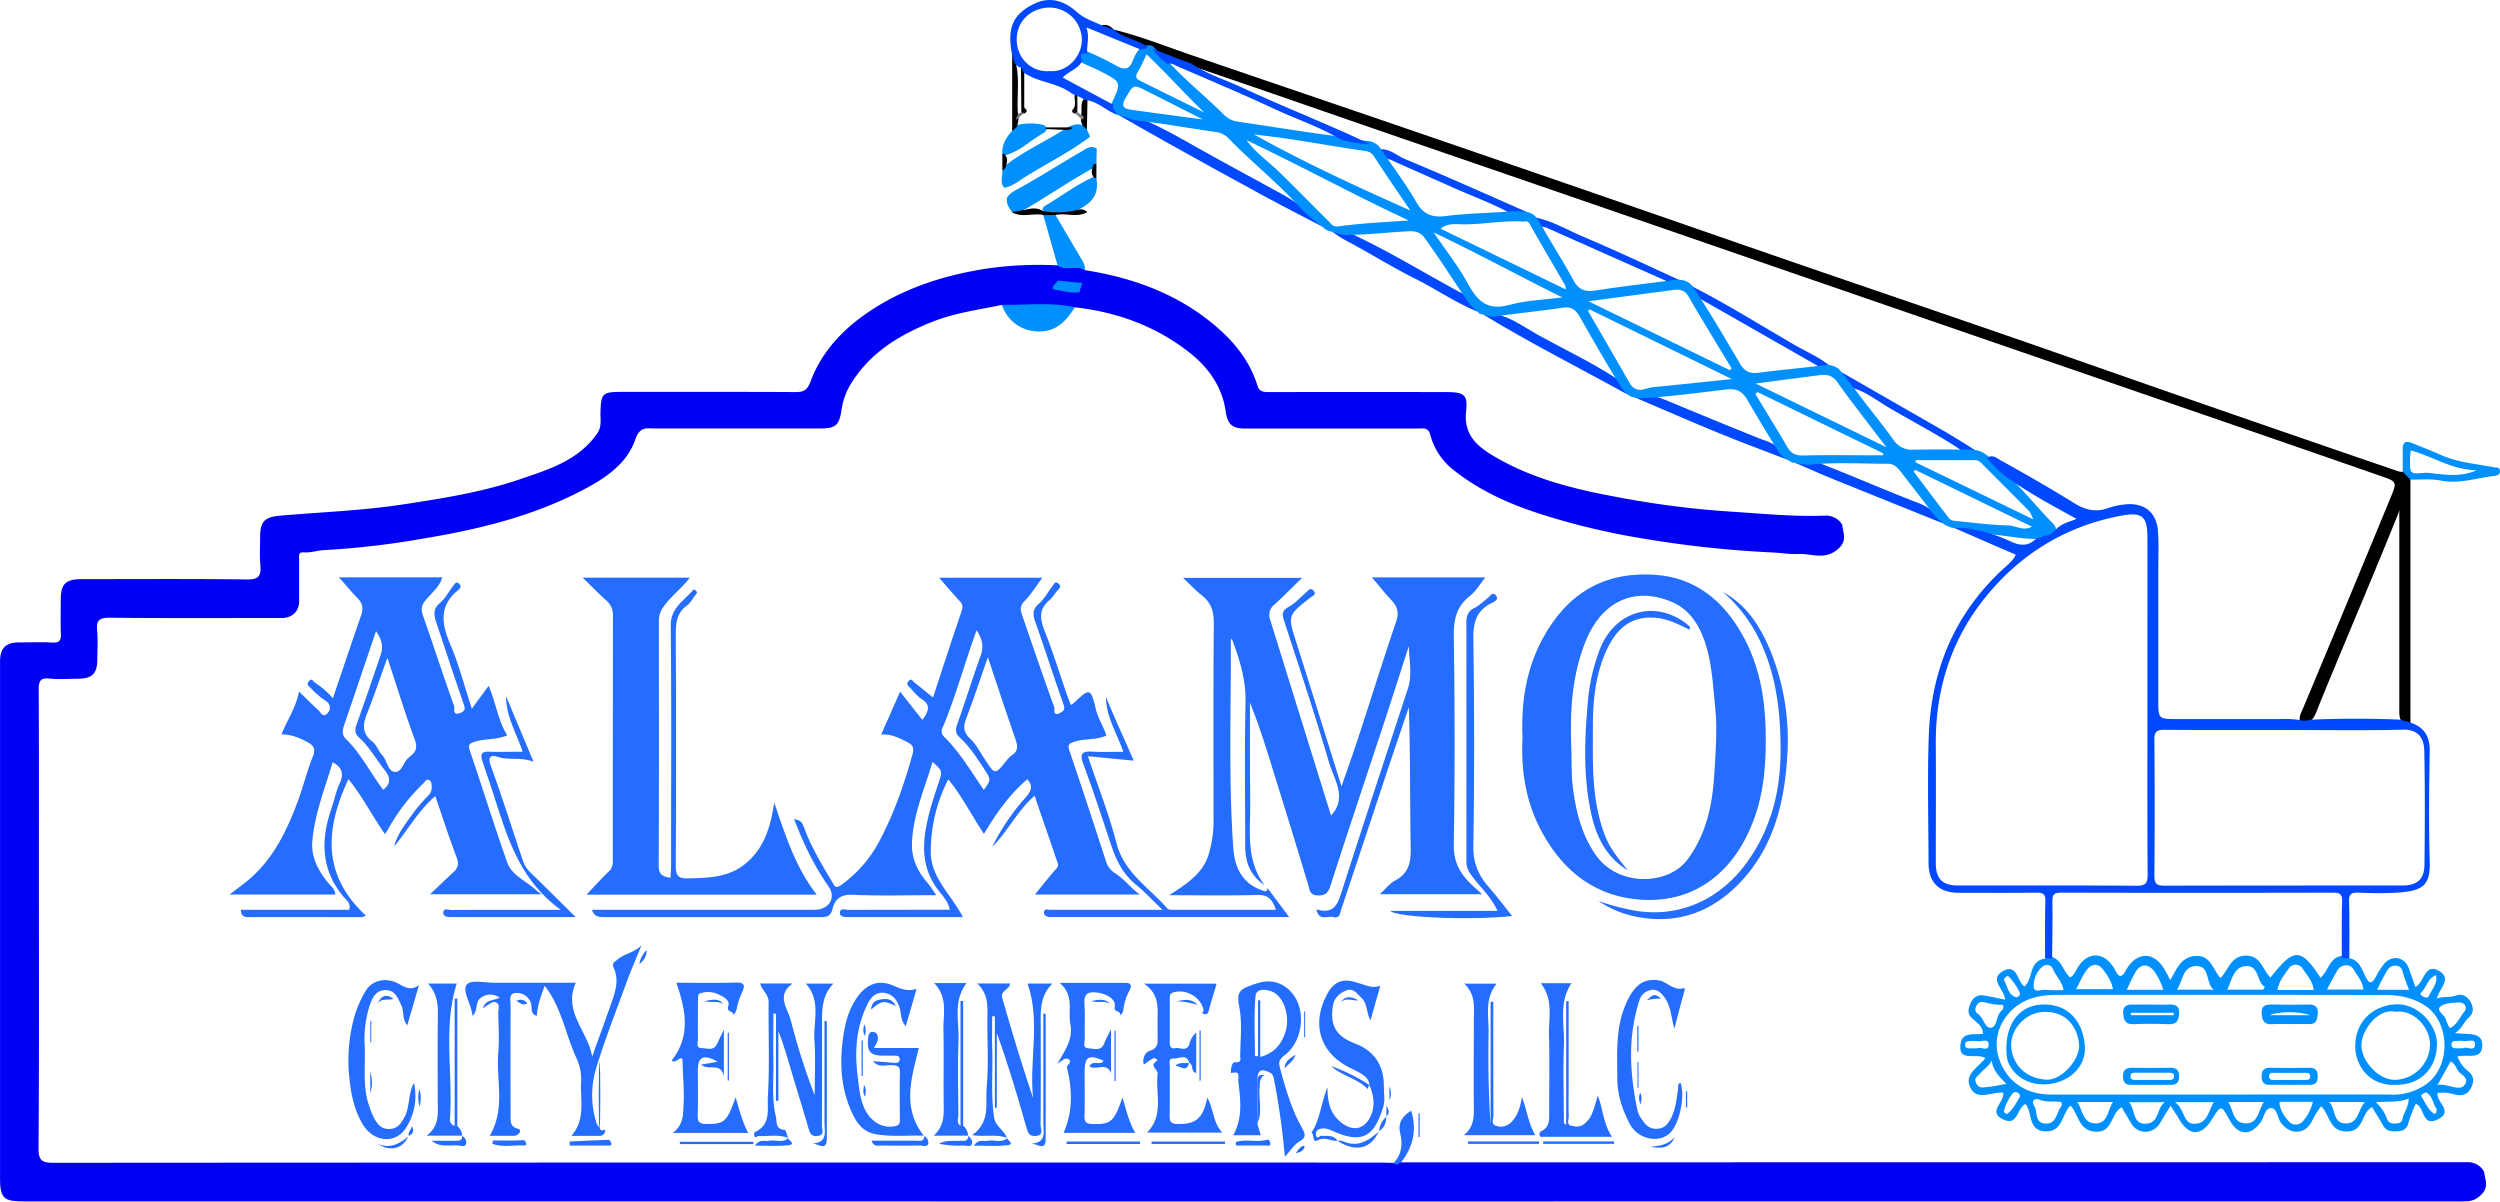 <svg xmlns="http://www.w3.org/2000/svg" viewBox="0 0 1026.87 493.53"><defs><style>.cls-1{fill:#0000f4;}.cls-2{fill:#256dfe;}.cls-3{fill:#0048fe;}.cls-4{fill:#0090fe;}.cls-5{fill:#040404;}.cls-6{fill:#020202;}.cls-7{fill:#010101;}.cls-8{fill:#090909;}.cls-9{fill:#767676;}.cls-10{fill:#818181;}</style></defs><g id="Layer_2" data-name="Layer 2"><g id="Layer_1-2" data-name="Layer 1"><path class="cls-1" d="M445.54,110.94c18.94,3,36.53,9.11,51.75,21.33,8.83,7.09,15.85,15.26,19.24,26.22.8,2.59,2.81,2.57,5.06,2.56q36.2-.09,72.38,0c7.4,0,9,1,8.22,8-1.11,10.48,5.75,15.12,13.08,19.28,14.76,8.38,31,12.47,47.55,15.57a383.69,383.69,0,0,0,47.46,6.21c13.16.81,26.3,2.2,39.48,1.68,3.86-.15,6.82,2.73,7,4.25.24,2.82,2.16,6-1.75,9.43-5.51,4.83-11,1.82-16.33,2.09-3.37.16-7.14-.48-10.73-.64a445.76,445.76,0,0,1-53.52-5.79,290.74,290.74,0,0,1-42.29-10.2c-12.31-4-24.07-9.31-34.35-17.29a27.48,27.48,0,0,1-10.3-15c-.79-3.21-2.9-2.62-4.93-2.63q-29.21,0-58.4,0h-13c-5.28,0-7-2-7.76-7.35-1.49-10-7.18-17.84-14.85-23.87-13.73-10.8-29.65-16.59-47-18.56-7.42,1.28-14.89,0-22.33.38-2.62.12-5.37.38-7.69-1.38-9.44,2-19,3.22-28.14,6.78-13.75,5.38-25.9,12.7-33.89,25.64A27.93,27.93,0,0,0,345.71,168c-1,6.72-2.27,8-9.1,8q-33.71,0-67.41,0c-3.53,0-6.38-1.06-8.33,4.7-3,8.8-10.72,14.69-19.05,19.26-20.78,11.43-43.32,17.1-66.49,21a343,343,0,0,1-42.26,5c-2.73.12-5.43,1.16-8.26.92-2.51-.21-1.92,1.72-1.93,3.07,0,5.66,0,11.32,0,17,0,4.11-2.86,6.89-7.07,6.89-23.63,0-47.26.13-70.9-.11-4.3,0-5.4,1.19-5,5.23.36,3.79.07,7.64.07,11.47,0,6.38-2,8.38-8.58,8.38-3.66,0-7.36.32-11-.09-4-.44-4.52,1.22-4.5,4.73.15,24.62.08,49.25.08,73.87,0,38.1.13,76.2-.15,114.3,0,5.29,1.56,6,6.29,6q272.13-.18,544.25-.09c2,0,4,.1,6,.15,1.1.63,2-1.08,3.11-.26q219.12,0,438.25-.05c4,0,6.57,3.07,6.71,4.5.27,2.65,2.06,5.77-1.5,9.06-2.64,2.44-4.7,2.53-7.33,2.53q-501.11.06-1002.22,0c-7.95,0-9.37-1.45-9.37-9.59V271.78c0-5.63,2.32-7.91,8-7.92,4.5,0,9-.18,13.48.07,3,.16,3.63-1,3.51-3.67-.2-4.65-.06-9.32-.06-14,0-6.38,2.05-8.38,8.58-8.38,22.64,0,45.28-.16,67.92.13,4.77.06,5.87-1.44,5.49-5.76-.35-4-.08-8-.08-12,0-6.18,2.13-7.91,8.1-8.43,16.94-1.47,33.93-2.08,50.81-4.66,16.2-2.48,32.31-5,47.83-10.32,11.74-4,23.78-7.6,31.59-18.63,2.07-2.93,1.39-5.65,1.45-8.46.19-8.19.65-8.78,8.72-8.78,23.81,0,47.61-.06,71.41.07,3.39,0,4.8-.77,6.13-4.31,4.79-12.78,14-22.21,25.29-29.54,14.58-9.48,31-14.47,48-17a150,150,0,0,1,28.21-1.19C438.26,108.84,442.32,107.41,445.54,110.94Z"/><path class="cls-2" d="M318,329.68c4.66,13.43,8.64,26.49,17.49,37.81h-94.6c3-3.13,6-6.53,9.29-9.66,1.58-1.5,1.52-3.16,1.52-5q0-49.92.06-99.83a7.8,7.8,0,0,0-2.81-6.44c-3.09-2.77-6-5.76-9.62-9.28h44c-3.29,4.47-7.83,7.59-10.87,12.09a8.87,8.87,0,0,0-1.82,5.35c0,33.61.09,67.22-.08,100.82,0,3.5,1.41,4.55,4.87,5,.07-1.72.22-3.44.22-5.15,0-32.77.21-65.55-.15-98.32-.08-7.35,5.26-10.16,9-14.51a.76.76,0,0,1,1.21-.08c.53.48.78.9.19,1.6-1.26,1.5-2.15,3.45-3.67,4.56-4.32,3.13-4.68,7.35-4.65,12.21q.21,47.4,0,94.83c0,4.25,1.17,5.23,5.25,5.11,8.09-.23,16.12-.35,22.87-5.65C313.72,348.87,316.49,339.88,318,329.68Z"/><path d="M948.12,296.81q-1.65,2.22-3.32,0c-.77-2.31.48-4.2,1.3-6.17q18.12-43.26,36-86.65c2.5-6.06,2.33-6.21-4-8.4-49.19-17.12-98.47-34-147.7-51Q775,125.49,719.52,106.37,647.58,81.49,575.59,56.75C547.28,47,519,37.09,490.66,27.48a9.63,9.63,0,0,1-1.38-.54,13,13,0,0,0-5.39-1.67,25.54,25.54,0,0,1-10.42-5.2c-.43-.94-1.2-.86-2-.69-4.73-.33-8.58-3-12.72-4.86a1.9,1.9,0,0,1-1.28-2.35c10.9,2.68,21.32,6.83,31.92,10.47,25.88,8.91,51.81,17.68,77.7,26.55q43.6,14.94,87.18,30c27.84,9.61,55.64,19.32,83.49,28.92,28.14,9.71,56.33,19.28,84.46,29,28.59,9.89,57.12,20,85.7,29.88q38.54,13.38,77.15,26.6a8.59,8.59,0,0,0,1.85.23c2.2-.09,3.27.94,3.16,3.16v99.85q-1.67,2.22-3.33,0c-1.36-1.7-1.23-3.73-1.24-5.71q0-39.11,0-78.19c0-2-.12-4,1.06-5.71-11.06,27.81-23,55.3-34.26,83C951.32,292.67,950.64,295.33,948.12,296.81Z"/><path class="cls-2" d="M198.33,414.36c.75-3.74,4.06-3.19,6.92-4.56a6.43,6.43,0,0,0-7.92.2c-2.25,1.63-.88,5.11-3.24,7.25-.12-.68-.21-1.19-.31-1.7-.77-3.88-4-8.92-2-11.21,1.76-2,7.5-.65,11.47-.67,11,0,21.94,0,33.25,0-5.38,11.95,5.18,20.1,6.71,30.37,2.69-7.5,5.43-15,8.07-22.51,1.61-4.58,3-9.25.79-14-.88-1.93.36-2.35,1.54-3.38,2.88-2.5,7.09-2.86,9.87-5.91-2,5.07-4.23,10.1-6.11,15.23-4.35,11.89-9,23.7-12.65,35.79a38,38,0,0,0,.23,21.85c.31,1.05,1.28,1.88,1.72,2.91s2.39-1.07,1.78,1a2.19,2.19,0,0,1-2.29,1.53c-3.49,0-7,0-11.46,0,6-6.92,3.53-14.78,4-22.24a20.53,20.53,0,0,0-2.07-10c-4.39-9.69-6-20.57-12.91-29.42-1.41,4-3,8-3.22,12.36-2.89-.81-1.85-3.47-2.39-5.12a6,6,0,0,0-6.25-4.26c-3.07,0-2.11,3.19-2.12,5.16q-.09,22.19,0,44.39c0,2.53-.55,5.43,3.1,6.24a.94.94,0,0,1,.57,1.53,2.7,2.7,0,0,1-2.48,1.35c-3.16-.05-6.32,0-9.83,0,6.62-10.9,2.66-22.67,3.56-34,.44-5.45.12-11,0-16.45,0-1.41.77-3.27-.6-4.17-1.66-1.08-3,.7-4.44,1.33A6.54,6.54,0,0,0,198.33,414.36Z"/><path class="cls-2" d="M379.67,466.47c-6.43-.17-12.85.5-19.31-.47-5-.74-7.74-3.57-9.82-7.73-5.1-10.22-5.79-20.93-4.25-32,.85-6.06,2.29-11.74,5.92-16.82,3.88-5.41,8.9-7.16,14.78-4.59,3,1.3,5.92,2.54,9.49,1.29-1.5,5.22-2.92,10.15-4.41,15.3-2.17-2-1.82-4.93-2.51-7.32-1-3.37-2.87-5.7-6.06-6.27s-5.49,1.23-7,4.24c-4.85,9.56-5.53,19.6-4.2,30,.54,4.22.83,8.51,2.44,12.42,2,5,6.49,9,12.36,8.14,1.92-.27,2.55-.82,2.53-2.69-.07-6.49-.14-13,0-19.46.07-2.63-1.14-2.86-3.29-3-2.5-.12-5.35,1.21-7.81-1.66,3.23.27,6.06.53,8.9.71,1,.07,2,0,2.09-1.43s-1-1.5-2-1.52c-1.66,0-3.33,0-5,0-5-.06-6.39-1.69-6-6.71.14-1.61.4-3.34,2.3-3,1.74.27,2,2.12,1.62,3.66a14.86,14.86,0,0,1-1.49,2.9h18.45c-3.07,12.47-7,24.62,2.12,36.13Z"/><path class="cls-2" d="M413.7,467.46c-4.36-1.86-9.05-.32-14.42-1.21,7.7-5.32,5.42-13.15,6-19.79.92-9.89.09-19.93.3-29.9.1-4.56-.15-8.8-4.18-12.61h13.45c0,2.47-4.17,3-3.22,5.93.76,2.31,1.38,4.65,2.05,7,3.28,11.45,6.89,22.82,10.65,34.18-1.66-15.55,3.15-31.52-2.27-47.07h10.22c-5.51,5.34-4.82,12.09-4.8,18.72,0,13.13.07,26.27-.07,39.4,0,1.54,1.56,4.23-2,4.5-3,.22-3.3-1.73-3.92-3.9-3.66-12.85-7.43-25.67-12.06-38.35V455h-.79V417.42l-1.1,0c0,4.43-.14,8.86,0,13.28.37,9.4-.65,18.8.77,28.24.6,4,4.38,5.25,5.25,8.6Z"/><path class="cls-2" d="M323.8,467.46c-4-1.66-8.16-.64-12.25-.83-.62,0-1.54,1.21-1.78-.37-.06-.42.08-1.18.35-1.3,6.72-3,5-9.62,5.27-14.49.79-12.93.17-25.94.33-38.91,0-3.18-2.75-4.68-3.48-7.61h13.37c-7,4.87-2,10.29-.78,15.19a270.45,270.45,0,0,0,9.8,30.74c0-7.59.41-15.21-.11-22.77S337.39,411.17,331,404h11.35c-5.26,5.36-4.7,12.08-4.69,18.7,0,13.31,0,26.62-.05,39.92,0,1.36,1.17,3.46-1.58,3.95-2.56.46-3.32-.92-3.93-3.06-1.91-6.71-4-13.35-6-20s-3.8-13.37-6.37-20v28.65h-1V416.35h-1.06c0,6.47-.11,13,0,19.42.16,7.58-.8,15.22,1,22.74.53,2.29-.3,5.29,3.62,5.59.56.05,1,2.24,1.44,3.43Z"/><path class="cls-2" d="M277.82,403.66c7.95,0,16.11.17,24.25-.07,4.08-.13,4,1.32,2.6,4.3a26.57,26.57,0,0,0-1.95,6,5.84,5.84,0,0,1-1.59,3.19c.88-1.93-3-1-2-3.81.88-2.51-2.14-3.95-4.36-5a10,10,0,0,0-7.61-.09c-.44.16-.47,1.8-.48,2.76,0,5.32-.08,10.65,0,16,0,1.27-.94,3.47,1.39,3.54s5.1,1.39,6.54-1.82c.79-1.75,1.64-3.47,2.72-5.76V442c-1.4-5.92-6.11-1.93-9.35-4.72l6.83-1.16c-5.78-3.25-8.17-2.12-8.18,3.5,0,6.16.14,12.32-.06,18.46-.1,2.89.9,3.59,3.67,3.6,7.27,0,8.3-.77,11.92-11,1.5,5.25,2.77,10.1,5.14,14.67H276.29c4.66-3.44,4.26-7.71,4.49-12,.32-5.83-.34-11.62-.42-17.42-.05-3.38-2.72,1.28-4.5-.3C283.75,425.71,281.72,414.94,277.82,403.66Z"/><path class="cls-2" d="M456.35,422.74v18.07c-1.71-4.78-6.14-.89-8.84-2.84,1.23-2.77,4.48-.11,5.8-2.23-6.08-2.78-7.8-1.79-7.8,4.5,0,6,.11,12-.05,18-.07,2.54.61,3.41,3.3,3.45,7.56.13,8.76-.76,12.3-10.88,1.57,5,2.48,9.86,5.26,14.52H436.86c3.87-8.83,3.64-17.76,1.37-26.86-.26-1,2.87-2.44.32-3.56-1.15-.5-2.7,1-4.19,2.06,2.69-5.15,6.51-9.72,5.29-16.2-1.06-5.62,1.73-12-4.46-17.07,9.63,0,18.23,0,26.84,0,2.38,0,3,.9,2,3a21.38,21.38,0,0,0-2.58,7.84,2.89,2.89,0,0,1-1.58,2.53c1.08-2-2.5-1.08-2-3.41.7-3.15-3.21-5.57-7.66-6-4.24-.46-5,1.39-4.75,5,.27,4.65,0,9.32.12,14,.05,1.4-1.14,3.81,1.52,3.93,2.23.09,5.09,1.35,6.46-2C454.25,426.78,455.18,425.11,456.35,422.74Z"/><path class="cls-2" d="M549.38,468.56c-2.67.28-5.06-1.77-8.08-.22-2.45,1.26-1.35-2.33-2.61-3.14,3.48-5.19,3.82-11.56,6.55-18.67.06,6.76,1.35,11.16,5.86,14.68,4.14,3.24,8.6,3,11.31-1.66s2-9.31,0-14l.08.09c-.21-2.67-2.17-3.91-4.18-5.08-1.26-.74-2.6-1.35-3.91-2-12.21-6.09-15.85-17.83-9.34-30.1,2.79-5.26,6.41-6.74,12.12-4.92,6.63,2.11,6.63,2.11,9.76,1.42-1.35,4.73-2.67,9.41-4,14.11-1.81-2.92-1.08-6.84-3.86-9.34-1.79-1.61-3.17-4.11-6.23-2.85-2.91,1.19-4.92,3.2-5.39,6.44-1.17,8.12,1.36,12.33,9.19,15.33s11.79,9,11.76,17.4c0,3,.58,6.19-.31,8.91-3.33,10.14-7.17,15.44-19.73,10-2-.87-3.89-1.88-6.1-1.28a2.13,2.13,0,0,0-1.72,2.62c.44,1.85,1.5.16,2.25.22,2.38.17,5-.46,6.56,2.1Z"/><path class="cls-2" d="M488.51,436.65c-1.13-4.09-4.37-1.67-6.55-1.86s-1.43,2.18-1.45,3.45c-.09,6.66.06,13.32-.09,20-.06,2.55.63,3.4,3.31,3.44,7.5.12,10.39-2.23,12.16-10.84,2.63,4.5,2.17,9.95,6.13,14.36H471.13c7.18-7.28,3.36-16.08,4.37-24.15.22-1.77-3.7-3.29-.21-5.35.52-.3-1-1.28-1.63-1a33.32,33.32,0,0,0-3.85,2.64c-.7-2.68.57-5.12,2.42-5.7,4.09-1.29,3.17-4.23,3.24-7,0-1.83,0-3.66,0-5.49,0-5.24.85-10.66-5.52-15.1H499.7c-1,3.57-2.22,7.39-3.25,11.24-.27,1-.77,1.36-1.69,1.26-1.71-.19-.29-1.12-.4-1.69-1.09-5.31-7.2-8.79-12.41-7.24-1.29.38-1.46,1.11-1.47,2.14,0,6.15,0,12.31,0,18.47,0,1.67.58,2.71,2.28,2.3,1.94-.46,4.64,1.69,5.8-1.74a9,9,0,0,1,2.78-4.7v16.65c-2.35-.43-1-3.46-2.88-4.2Z"/><path class="cls-2" d="M632.85,403.86h12.62c-5.35,8.06-2.8,16.79-3.09,25.17-.36,10.64-.07,21.3,0,32,0,.3.22.6.93.92V411.24h1v35.34c0,4-.09,8,.05,12,0,1.31-1,3.36,1.08,3.82,1.83.4,3.84.68,5.6-1,2.25-2.1,3.06-3.43,5.22-11.37,2.32,5.5,2.07,11.19,5.87,16.91-10.31,0-19.52,0-28.72,0-.53,0-.92,0-1-.64a1.45,1.45,0,0,1,.67-1.7c3.62-1.69,3.24-5,3.24-8.08,0-10.48.2-21-.07-31.45C636.05,418.05,638.2,410.62,632.85,403.86Z"/><path class="cls-2" d="M625.14,450.6c2.05,5.22,2.51,10.58,5.48,15.67H601.24c4.23-3.33,4.18-7.54,4.14-11.86-.12-11.81,0-23.62,0-35.43,0-5,.95-10.24-3.93-14.94h13.28c-5.08,6.28-3.18,13.37-3.29,20.11-.21,12.6-.06,25.21.82,37.82V411.46l1.11,0v5.79c0,13.63,0,27.27.06,40.91,0,1.45-1.14,3.69,1.11,4.28a5.93,5.93,0,0,0,6-1.3C623.53,458.22,624.44,454.61,625.14,450.6Z"/><path class="cls-2" d="M170.06,444.82a24.33,24.33,0,0,1-2.64,17.36c-4.46,8.3-13.92,6.93-18.26-.1-3.33-5.41-4.78-11.51-5.51-18a66.74,66.74,0,0,1,2.22-27.54,45.85,45.85,0,0,1,4.19-9.32c2.6-4.5,8-5.82,12.93-3.51,2.75,1.29,5.28,3.69,9.11.94l-4.8,16.48c-2.19-2.29-1.19-5.6-2.48-8.22-1.45-3-2.51-6.34-6.67-6.21-3.83.11-5.21,3.19-6.23,6.1a45.39,45.39,0,0,0-2.11,17c.35,8.35-1,16.83,2,25a31.47,31.47,0,0,0,2.09,4.92c1.35,2.32,3,4.19,6.22,4s4.48-2.19,5.84-4.53C168.54,454.67,167.47,449.31,170.06,444.82Z"/><path class="cls-2" d="M687.74,422.52c-1.3-4.41-1.31-8.81-3.75-12.39-1.39-2-3-4.08-6-3.46a6.06,6.06,0,0,0-4.69,4.5c-4.79,15-3.87,30-.66,45.13a10.56,10.56,0,0,0,1.73,3.47c1.5,2.22,3.12,4.09,6.35,3.88,3-.19,4.39-2,5.56-4.21,2-3.79,2.37-8.05,3-12.21.14-.87-.38-2,1-2.45,2,5.49-.5,17.13-4.5,20.78-4.58,4.15-13.07,2.34-16.37-3.93-3-5.76-5.11-11.92-5.11-18.62,0-9.89-.74-19.78,3-29.34,3.32-8.49,7.38-12,14-11,3.51.55,6,4.39,10.21,3.22.82-.22.4,1.07.17,1.87C690.34,412.45,689.15,417.16,687.74,422.52Z"/><path class="cls-2" d="M621.1,376.23c-15.31,1.81-47.16.77-50.06-2.09h44.05c-2.81-6.19-7.53-10.05-10.89-14.88a8.69,8.69,0,0,1-1.89-5.32q.06-49.14,0-98.28c0-2.76.64-4.64,3.3-5.94,2-1,3.68-2.7,5.5-4.1,1.06-.82,2.07-2.9,3.49-.78,1,1.44-.83,2.33-1.76,2.78-6.24,3-7.77,7.84-7.67,14.68.41,28.43.46,56.87,0,85.3-.12,7.11,2.28,12.23,6.67,17.16C615,368.38,617.91,372.28,621.1,376.23Z"/><path class="cls-2" d="M597.14,347c.47-28.61.43-57.24,0-85.85-.09-6.84,1.19-12.1,6.68-16.42,2.44-1.92,4.08-4.85,6.29-7.57H563.51c2.84,3.34,5.24,6.41,7.9,9.24,2.47,2.61,3.36,5,2.09,8.79-5.34,15.68-10.25,31.5-15.4,47.24-2.2,6.72-4.59,13.37-7.07,20.57-6.34-20.2-12.41-39.71-18.59-59.2-3.5-11-3.55-11,5.79-18.34.73-.58,2.82-1.19,1.24-2.91-1.23-1.34-2-.07-2.86.66-2.36,2-4.49,4.52-7.17,6-2.88,1.54-2.92,3-2,5.78,6.28,19.29,12.68,38.55,18.4,58,2.11,7.18,7.7,14.66.88,22l-25-80.42a5.42,5.42,0,0,1,1.71-6.21c3.75-3.37,7.29-7,11.41-11h-48.9c3.05,2.87,5.21,5.23,7.69,7.17,3.86,3,5,6.69,4.94,11.58-.24,27.45-.13,54.91-.1,82.36A48,48,0,0,1,496.72,350c-2.11,8.46-8.93,12.77-16.44,17.71,12.69,0,24.42.24,36.13-.12,4.63-.14,6.34,2.08,7.65,6.11H482c-1,0-2,.12-2.75-.78-7.31-8.44-17.46-14.37-20.6-26.45s-7.71-23.63-11.8-35.85l18.83,1.82c-3.84-8.92-7.87-17.47-11.44-26.22.12,8.38,4.66,15.28,7.15,22.58-4.37,0-8.48.19-12.58-.06s-5.56.55-3.82,5.16c4.16,11.09,7.79,22.39,11.55,33.63,2.06,6.14,4.9,11.66,10.08,15.88,3.51,2.86,6.61,6.22,10.86,10.29h-4.07q-21,0-41.95,0c-1,0-2.7-.68-2.65,1.16,0,1.22,1.25,1.82,2.58,1.79,1,0,2,0,3,0h95.11l-8.93-11.94c0,1.92-.94,1.38-2.14,1-8.35-2.84-11.31-9.64-11.86-17.43-2-28.47-.89-57-1-85.49,0-.06.17-.12.45-.32,3.14,8.42,5.79,16.7,5.58,25.95-.44,19.76-.14,39.53-.13,59.29,0,6.61,2.25,12.1,7.94,15.87-5.78-7.64-6.26-16.47-6-25.58s0-18,0-26.95V288.61c3.48,8.55,6.21,17.17,8.88,25.79,5.05,16.28,10.12,32.56,15,48.88.68,2.27.59,4.4,3.89,4.51s4.36-1,5.35-4.13c7.09-22.11,14.51-44.11,21.77-66.17,3.52-10.68,6.92-21.39,10.37-32.09.15,5.91,1.51,11.7-.37,17.4-9,27.45-18.06,54.9-26.87,82.43-1.76,5.51-3.07,10.66-10.7,8.26.91,5.06,4.5,2.57,6.86,3.2,2.75.73,2.8-1.57,3.32-3.14q9.27-27.74,18.45-55.48c3.07-9.21,6.21-18.4,9.31-27.6.65,19.5.45,38.8.78,58.09.1,5.81-.89,10.2-6.39,13.1-2.2,1.15-3.83,3.37-6.3,5.63h42c-2.2-2-3.73-3.33-5.13-4.75C599.41,358.24,597,353.64,597.14,347Z"/><path class="cls-2" d="M707.76,243.23c9.79,5.31,15.3,14.14,19.4,24A97.17,97.17,0,0,1,734.09,311c-1.18,18.86-5.66,36.9-19,51.12-11,11.68-24.48,17.37-41,14.78a42.79,42.79,0,0,1-17.5-6.79A102.56,102.56,0,0,0,671.27,374c18.94,3.31,35.43-5.05,45.87-19.25,10-13.57,14.15-29,14.22-45.93.07-17.15-1.91-33.62-10.15-48.92A61,61,0,0,0,707.76,243.23Z"/><path class="cls-2" d="M230.35,373.7c-18-13-22.56-32-28.55-50.21-1.22-3.7-2.51-7.37-3.72-11.07-.75-2.32-.45-3.78,2.59-3.66,4.59.16,9.2,0,14,0-2.38-7.36-6.85-14.29-6.8-22.78,3.65,8.72,7.31,17.44,11.28,26.93-5.17-2.09-10-.48-14.61-2-2.18-.73-4.52-.74-3,3.49,4.78,13.09,8.94,26.42,13.41,39.63a12.39,12.39,0,0,0,3.38,4.78c5.78,5.62,11.49,11.33,18.11,17.88H192.48c-2.33,0-4.66,0-7,0-1.55,0-3.47,0-3.39-1.92s2.09-1,3.22-1c13.63-.07,27.26-.05,40.89-.05Z"/><path class="cls-2" d="M397.65,466.47H383.48c3.94-3.51,4.24-7.57,4.16-12-.19-10.47.12-21-.13-31.43-.16-6.41,2-13.22-3.81-19.24H397c-5.63,7.54-3,15.81-3.29,23.69-.38,10.13-.14,20.28-.05,30.43,0,1.49-.94,3.32.91,4.5a1.52,1.52,0,0,0,1.09,0,5.76,5.76,0,0,1,2,4.07Z"/><path class="cls-2" d="M187.84,462.47a5.8,5.8,0,0,1,2,4.07l.08-.07H175.26c5.44-4.16,4.55-9.38,4.54-14.39,0-11.79-.11-23.57.06-35.36.07-4.56-.52-8.77-4-12.75h11.75c-5.71,18.08-1.49,36.94-2.78,55.49a2.6,2.6,0,0,0,2,3A1.52,1.52,0,0,0,187.84,462.47Z"/><path class="cls-3" d="M536.34,86.05c2.47,2.25,5.35,4.08,7,7.13-7.85-4.1-15.74-8.1-23.52-12.32Q500,70.1,480.38,59.13c-7-3.9-14-7.92-20.95-11.88,2.83-.64,5.39.88,8.13,1,11.56,4.7,22.09,11.37,33,17.29,8.9,4.82,17.77,9.7,26.65,14.54C530.45,81.83,533.29,84.07,536.34,86.05Z"/><path class="cls-4" d="M450.48,61.06q-.06,3-.14,6.09a4.57,4.57,0,0,1-1.14,1.79c-10.54,5.75-20.35,12.72-30.84,18.56-.94.06-1.93.37-2.73-.44-1.26-1.76-2.43-3.56-2-5.9,1.41-2.19,3.77-3.14,5.89-4.32,8.33-4.66,16.37-9.81,24.63-14.59C446.1,61.13,448,59.43,450.48,61.06Z"/><path class="cls-4" d="M411.52,125.21c10,.17,20.08-1.21,30,1-3.64,5.67-7.77,10.33-15.5,9.91A15.73,15.73,0,0,1,411.52,125.21Z"/><path class="cls-4" d="M446.44,53.25l1.35,2.87c-8.31,6.33-17.7,10.95-26.52,16.46-2.78,1.74-5.37,3.93-8.75,4.56-1.93-2.14-.65-4.65-.81-7,.3-.63.57-1.28.92-1.89C420.48,62,429.77,58,438.15,52.52a16.94,16.94,0,0,1,2.63-1.13,6.59,6.59,0,0,1,4.34.14C445.82,51.9,446.06,52.63,446.44,53.25Z"/><path class="cls-3" d="M603.25,123c2.09,1.13,2.77,3.36,4,5.15-9-3.59-17-9.16-25.6-13.48-9.49-4.75-18.55-10.39-27.92-15.42a46.53,46.53,0,0,1-6.41-4h6.12c16.17,7.38,31.28,16.73,46.89,25.15A6.65,6.65,0,0,1,603.25,123Z"/><path class="cls-3" d="M666.2,157l2,4.89c-19.67-10.89-39.77-21-59-32.71l5.14-.16c6.29,1.33,11.39,5.15,16.82,8.21C642.9,143.75,655.09,149.39,666.2,157Z"/><path class="cls-3" d="M731.11,184.89c1,1.3,2,2.61,3,3.92-9.45-3.66-19-7.16-28.33-11-11.61-4.76-23.09-9.81-34.63-14.73l5.13-1c5.11.82,9.76,3,14.5,5,10.58,4.35,21.15,8.75,31.79,13C725.64,181.21,729,182,731.11,184.89Z"/><path class="cls-4" d="M445.54,110.94c-3.46-2.14-7.74.61-11.14-1.88l-5.88-20.77c1.68-1.66,3.36-1.67,5,0,3.54,6,7.11,12,10.6,18C445,107.73,445.84,109.18,445.54,110.94Z"/><path class="cls-3" d="M737.13,190l6.14-.16c2.26-.64,4.19.43,6.16,1.2,13.15,5.14,26.1,10.83,39.3,15.87a26.72,26.72,0,0,1,6.31,3.9c1.85.77,2.3,2.56,3,4.15q-22.35-9-44.68-18C747.92,194.75,742.54,192.35,737.13,190Z"/><path class="cls-4" d="M450.34,73.14c.67,3.75.11,7.15-2.76,9.92a25.71,25.71,0,0,1-7.86,4.53c-3.42,0-6.83,0-10.24,0-2.84-2.14,0-3.14,1.07-3.8,6.07-3.75,11.85-8,18.37-11A1.62,1.62,0,0,1,450.34,73.14Z"/><path class="cls-2" d="M575.46,477.45c-1,.25-1.93,1.84-3.11.26,3.44-3.37,3.83-7.86,2.84-11.91-1.2-4.89,1-7.33,4.45-9.63C582.08,464.23,580.41,471.24,575.46,477.45Z"/><path class="cls-4" d="M411.71,63.16c-.28-3.82,1.61-6.71,4-9.37a3.31,3.31,0,0,1,2.14-2.45,23.54,23.54,0,0,1,10.82,0,2.26,2.26,0,0,1,1.13,1.07,2.11,2.11,0,0,1-1,2.13c-5.34,2.94-9.7,7.53-15.78,9.2A1.89,1.89,0,0,1,411.71,63.16Z"/><path class="cls-2" d="M429.52,416.45c0,17.08.06,34.15,0,51.23,0,5.52-3.59,2-6.06,2.05,6.67-.29,5.08-5,5.09-8.7q0-22.36,0-44.73Z"/><path class="cls-2" d="M339.62,419.46c0,16.08.06,32.16,0,48.23,0,5.49-3.59,2-6.07,2,6.7-.28,5.09-5,5.1-8.7,0-13.91,0-27.82,0-41.73Z"/><path class="cls-2" d="M279.16,469h30.29l0,.91h-30.1Z"/><path class="cls-2" d="M468.24,469.89H438.1v-1h30.14C468.25,469.23,468.25,469.56,468.24,469.89Z"/><path class="cls-2" d="M503.21,469.87H473l0-1h30.15Z"/><path class="cls-2" d="M633.88,468.83H663v1H633.89Z"/><path class="cls-2" d="M603,468.85h29.13v1H602.92Z"/><path class="cls-2" d="M187.84,462.47c-.36.74-.73.74-1.09,0v-52.3h1.09Z"/><path class="cls-2" d="M395.61,462.47c-.36.74-.73.74-1.09,0v-51.3h1.09Z"/><path class="cls-2" d="M379.59,466.54a3.19,3.19,0,0,1,1.7,3.19c-.48,1.63-2.28.76-3.46.79-5.3.09-10.61.07-15.91,0-1.38,0-3.1.59-3.95-2,6.17,0,12.18,0,18.18,0,1.52,0,3.54.63,3.52-2.08Z"/><path class="cls-2" d="M234,468.87c5.34-.25,10.69-.53,16-.69.36,0,.9.83,1.08,1.36.3.91-.39,1-1.09,1h-16Z"/><path class="cls-5" d="M417.56,52.3l-1.82,1.49q0-15.8,0-31.58c1,.32.75,1.3,1,2,2.42,7.32.8,14.88,1.36,22.3a11.28,11.28,0,0,1,.28,1.52A11.79,11.79,0,0,1,417.56,52.3Z"/><path class="cls-2" d="M189.8,466.54a3.2,3.2,0,0,1,1.7,3.18c-.47,1.64-2.29.85-3.44.78-3.6-.21-7.39.9-10.74-1.94,3.18,0,6.37,0,9.55,0,1.52,0,3.09.16,3-2.1Z"/><path class="cls-6" d="M428.4,86.71a33.58,33.58,0,0,0,11.66,0c2.2-.11,4.5-1.74,6.55.41-4.16,2.46-8.77.18-13.06,1.22l-5,0c-4.24-1-8.79,1.3-12.89-1.23l2.54-.44C421.58,86.31,425,84.49,428.4,86.71Z"/><path class="cls-2" d="M323.7,467.52c.48,1,3.48,2.59-.18,2.94-4.18.41-8.43.1-13.41.1,1.95-2.92,4.09-1.61,5.77-2,2.61-.58,5.54,1.17,7.91-1.11Z"/><path class="cls-2" d="M507.62,469.07c4.17-1.38,8.65.28,12.86-.93,1-.3,1.21,1,1.31,1.64.15,1-.8.76-1.38.76-4.25,0-8.51,0-12.76,0Z"/><path class="cls-2" d="M397.57,466.54c1.21.74,2,2.13,1.69,3.2-.49,1.62-2.29.73-3.49.78a38.2,38.2,0,0,1-10-.73c2.69-1.63,5.58-1,8.38-1.23,1.51-.1,3.55.64,3.53-2.09Z"/><path class="cls-2" d="M413.6,467.52c.48,1,3.48,2.59-.18,2.94-4.18.41-8.43.1-13.41.1,1.95-2.92,4.09-1.61,5.77-2,2.61-.58,5.54,1.17,7.92-1.11Z"/><path class="cls-2" d="M202.47,468.44c3.92,0,7.86.14,11.78-.1,1-.06,1.36-.08,1.7.84.25.69.43,1.36-.52,1.31-4.39-.22-8.93.86-13.18-.64Z"/><path class="cls-2" d="M566.37,464.58c-3.08,7.32-9.66,8.86-17,4l-.08.08c1.72-.56,3.11.6,4.66.92,5.25,1.08,8.92-1.75,12.48-4.91Z"/><path class="cls-2" d="M562.37,445.59l-.6,1.73c-4.22-4.4-10.56-5.34-15-9.41a70.5,70.5,0,0,1,15.68,7.77Z"/><path class="cls-2" d="M492.69,444V423.3h.5v20.45Z"/><path class="cls-2" d="M458.27,423.29V444h-.5V423.45Z"/><path class="cls-2" d="M516.4,461.63c0-5.63.1-11.26,0-16.89,0-2.19.31-3.6,2.92-3.1-2.07,1.14-1.74,3.1-1.93,5C516.9,451.64,518.71,456.77,516.4,461.63Z"/><path class="cls-2" d="M298.9,443.93v-19.7h.5v19.55Z"/><ellipse class="cls-2" cx="246.26" cy="450.06" rx="0.33" ry="13.93"/><path class="cls-2" d="M167.81,466.57c-2.2,5.22-7.41,6.7-12.66,3.29,5.14,2.15,9.06-.08,12.74-3.21Z"/><path class="cls-2" d="M354.38,427.25v14.68h-.5V427.48Z"/><path class="cls-2" d="M367.9,413.2c-4.82-2.36-5.86-2.2-10.07,1.46.09-3.28,2.26-3.94,4.44-4.23S366.56,410.31,367.9,413.2Z"/><path class="cls-2" d="M677.89,471c3.76-.25,7.4-.84,10-4C686.05,471.68,682.23,471.91,677.89,471Z"/><path class="cls-7" d="M446.44,53.25l-1.18-1.14a4.31,4.31,0,0,1-1.26-3.2c.05-.73.13-1.46.16-2.19.26-2.24-.58-4.73,1.51-6.53l1,1Q446.57,47.22,446.44,53.25Z"/><path class="cls-2" d="M535.68,426.07V415.42h.4v10.64Z"/><path class="cls-2" d="M673,421.24v10.7h-.5V421.5Z"/><path class="cls-2" d="M488.43,436.57c-1.21,4.35-3.78,1-5.71,1.23,1.72-1.67,3.82-1,5.79-1.15Z"/><path class="cls-2" d="M673,436.17v10.64l-.4,0V436.18Z"/><path class="cls-2" d="M155.11,412.15c1.37-2.87,3.17-4.3,6.58-1.86C159.24,411,156.67,409.91,155.11,412.15Z"/><path class="cls-2" d="M550.63,411.85c2-3.16,4.59-2.55,7.34-.92C555.5,411.09,552.76,409.53,550.63,411.85Z"/><path class="cls-2" d="M583.13,457.27V467h-.49v-9.57Z"/><path class="cls-2" d="M532.11,433.15c-.58,2.49-2.57,3.65-4.49,5.63C527.8,435.39,530.42,434.58,532.11,433.15Z"/><path class="cls-2" d="M152.09,449.06v-8.73A14.08,14.08,0,0,1,152.09,449.06Z"/><path class="cls-2" d="M152.1,428.07v-8.66l.4,0v8.67Z"/><path class="cls-2" d="M483.16,411.23c2.61-.2,5.53-1.67,8.84,1.5A40.1,40.1,0,0,0,483.16,411.23Z"/><path class="cls-2" d="M456,412.23c-2.49-1.27-5.27-.19-7.81-1.05C450.85,410.72,453.56,409.87,456,412.23Z"/><path class="cls-2" d="M297.14,412.31c-2.49-1.29-5.24-.33-7.78-1.11C292,410.83,294.81,409.62,297.14,412.31Z"/><path class="cls-2" d="M676.4,410.87c1.61-1.4,3.07-3.58,5.83-.64A18.4,18.4,0,0,0,676.4,410.87Z"/><path class="cls-2" d="M566.45,464.65a9.08,9.08,0,0,1,3-6l-.08-.07c0,2.48-.62,4.68-3,6Z"/><path class="cls-2" d="M172.27,447.33a12.77,12.77,0,0,1,.09,7.14A12.77,12.77,0,0,1,172.27,447.33Z"/><path class="cls-2" d="M693,448.36v6.57h-.5v-6.7Z"/><path class="cls-2" d="M216.57,412.18c-2.06,1.09-3.12-.39-4.54-1.15C213.76,410.45,215.26,410.28,216.57,412.18Z"/><path d="M411.71,63.16a3.72,3.72,0,0,1,.82.16c1.86,1.78,1,3.75.4,5.7l-1.22,1.12Z"/><path class="cls-2" d="M262.64,395.91a9.54,9.54,0,0,1,3-5.63A6.77,6.77,0,0,1,262.64,395.91Z"/><path class="cls-2" d="M570.69,446.3a6.65,6.65,0,0,1,0,5.62Z"/><path d="M457.57,12.23a6,6,0,0,1-5.07-1.83C454.62,9.85,456.2,10.76,457.57,12.23Z"/><path d="M450.34,73.14H450l-.36.05c-1.87-1.72-1.13-3.68-.51-5.63l1.23-.4Z"/><path class="cls-2" d="M532.25,473.64c1.18-1.58,1.84-2.71,3.17-3a3,3,0,0,1,.49.24C535.56,472.35,534.62,473.21,532.25,473.64Z"/><path class="cls-2" d="M167.89,466.65c-.46-1.6,1.07-2.42,1.27-4.18,1.19,2.34.3,3.38-1.35,4.1Z"/><path class="cls-2" d="M673.83,453.61a6.11,6.11,0,0,1-.15-4.77C674.56,450.39,674.29,451.66,673.83,453.61Z"/><path class="cls-2" d="M354.92,420.73c1.06,1.71.64,3.09.38,4.81C354.25,423.83,354.65,422.45,354.92,420.73Z"/><path class="cls-2" d="M355.3,450.49c-1.06-1.71-.65-3.09-.38-4.81C356,447.4,355.57,448.77,355.3,450.49Z"/><path class="cls-2" d="M569.47,458.68v-4.63c.8,1.58,1.69,3.18-.08,4.56Z"/><path class="cls-4" d="M432.44,118.8c-.36-1.76,1.48-2.26,2-3.52l10.09.94c-.4,1.29-.79,2.58-1.19,3.87C439.61,120.54,436.06,119.36,432.44,118.8Z"/><path class="cls-2" d="M425.09,367.43h43.06c-3.76-2.81-6.33-6.26-9.92-8.62a8.67,8.67,0,0,1-3.76-4.46c-5-15.29-9.93-30.58-15.14-45.78-.83-2.42-.48-3.06,1.78-3.84,4.3-1.47,9-.65,13.33-2.6-1.17-3.79-3.41-7-4.34-10.89-2.12-8.79-2.4-8.72-9.14-2.39a7,7,0,0,1-1.13.69c-.45-1.16-.93-2.28-1.32-3.42-3-8.6-5.68-17.28-8.95-25.75-2-5.09-3.65-9.55,1.52-13.86,1.24-1,2.16-2.83,3.44-4.1,1-1,1.39-1.93.07-2.85s-1.74.48-2.22,1.08c-1.93,2.42-3.34,5.39-5.65,7.34-3,2.57-2.39,4.91-1.29,8,3.9,11,7.42,22.17,11.35,33.18.76,2.15.35,2.81-1.46,3.72-3,1.52-2-1.65-2.23-2.21-4.57-12.67-8.94-25.42-13.3-38.17-.68-2-.9-3.67,1-5.59,2.77-2.85,4.9-6.33,7.35-9.61H385.75c3.07,3.51,5.71,6.67,8.52,9.68,1.33,1.43,1.23,2.56.6,4.39-4,11.62-7.76,23.32-11.63,35.11-2.67-2.15-5.2-4.21-7.75-6.25-.67-.55-1.17-1.77-2.3-.5-.94,1.05-.4,1.77.36,2.53,1.65,1.64,3.07,3.62,5,4.87,3.16,2.06,3.66,4.24.29,8.54l-9.13-11.55c-2.82,6.38-5.24,11.87-7.79,17.62,4.08-.37,7.43,1.38,10.76,3.08,1.95,1,2.95,2,2.13,5-3.53,12.74-7.86,25.15-14.21,36.76a51.48,51.48,0,0,1-14.92,16.8c-2.45,1.81-2.8.69-3.8-1-4.14-7-8.39-13.93-11.28-21.61-1.38-3.66-1.62-3.57-4.44-4.37,3.68,9.65,8.06,19,14.1,27.62,3.38,4.8.21,9.68-5.84,9.68H243.13c1,2.89,2.85,3,5,3q44.45,0,88.89,0c2.55,0,4.19-.3,4.95-3.38.94-3.86,3.24-6,8.13-5.8,11.25.53,22.54.17,34.49.17-1.44-2-2.4-3.71-3.65-5.13-4.14-4.71-6.59-10-6.34-16.4.46-11.64,5.18-22.1,8.42-33.23,4.13,3.76,4.09,3.75,2.62,8.26-1.32,4-2.7,8-3.77,12.07-2.78,10.67-4.19,21.21,2.63,31.16,2,2.88,4.84,5.3,5.62,9.26-14,0-27.77,0-41.56.06-1.24,0-3.5-1-3.59,1.15-.07,1.76,2,1.79,3.52,1.79h47c-4.72-9.29-13.52-16.24-13.18-27.51a65.45,65.45,0,0,1,7.18-29.06c5.72,6.93,9.64,14.94,14.67,22.4,5-8.38,10.43-16.15,17.8-22.42,2.79,3,1.21,5.35-.84,7.63a92.09,92.09,0,0,0-13.58,20.1c6.39-6.22,10.18-14.65,17.41-20.95,3.22,9.38,6.41,18.55,9.52,27.74.52,1.53-.79,2.35-1.64,3.36C429.9,361.45,427.08,365,425.09,367.43Zm-21-43c-5.21-7.52-9.75-15.34-16.18-21.68-2.1-2.07-.7-3.88-.13-5.29,5.09-12.5,8.57-25.54,13.36-38.57,2.26,3.39,3.06,6.54,1.65,10.45-3.36,9.31-6.29,18.78-9.6,28.11-.76,2.14-.87,3.75.87,5.33,4.16,3.79,7.16,8.48,10.22,13.14C407.08,320.24,407.14,320.2,404.08,324.47Zm11.68-14.34a11.9,11.9,0,0,0-2.46,2.45c-4.61,5.74-4.57,5.74-8.7-.5-2-3-3.62-6.32-6.17-8.68-3-2.79-2.72-5.23-1.45-8.58,3-7.81,5.59-15.75,8.77-24.82,4.06,12.13,7.63,23,11.41,33.87C418.05,306.44,418.24,308.43,415.76,310.13Z"/><path class="cls-2" d="M186.19,358.31c-3,2.73-5.93,5.6-9.53,9h45.85a23.29,23.29,0,0,1-2.26-1.61c-4-3.86-10-6-11.9-11.45-5.38-15.14-10.1-30.52-15.31-45.73-.82-2.41-.46-3.05,1.82-3.81,4.29-1.45,9-.67,13.52-2.69-3.81-5.87-4.51-12.8-7.65-20.33l-6.92,9.4c-3.22-9.81-5.37-18.29-8.77-26.23-3.65-8.51-4.91-16,3.24-22.53a3.89,3.89,0,0,0,.34-.36c1-1,.53-1.8-.36-2.48s-1.48.31-1.88.82c-1.91,2.43-3.34,5.39-5.66,7.32-3.18,2.65-2.4,5.37-1.39,8.4,3.65,10.93,7.22,21.9,11,32.78.73,2.1,1,3.25-1.44,4.1-3.21,1.13-2.11-2.21-2.32-2.79-4.4-12.22-8.37-24.59-12.69-36.84-.94-2.7-1.07-4.35,1-6.83,2.39-2.91,5.7-5.37,6.78-9.32H139.2c2.83,3.12,5.11,5.95,7.56,8.42s2.48,4.53,1.5,7.38c-3.85,11.12-7.6,22.28-11.52,33.85a34.73,34.73,0,0,0-7.25-6.28c-.83-.49-1.32-2.25-2.65-.67-1.16,1.38.11,2.09.87,2.86a33.08,33.08,0,0,0,6,5.12c1.89,1.18,2.49,3.28.84,5.12-1.95,2.16-2.83-.41-3.85-1.32-2.55-2.26-4.93-4.71-7.87-7.56-1.31,6.89-5,11.83-7.19,17.59,3.83,0,7.1,1.33,10.33,3,2.74,1.44,3.87,2.78,2.51,6.17-2.42,6-3.94,12.37-6.2,18.44-4.5,12-10,23.54-20.12,32.09-2.39,2-4.94,3.84-7.85,6.09h43.39c-.1-2.25-1.66-3.3-2.79-4.69-4.11-5-7.23-10.52-6.6-17.39,1-11.19,5.14-21.56,8.34-32.24,4.13,2.21,4.59,5,2.77,8.93-1.5,3.2-2.14,6.79-3.3,10.16-4.43,12.83-4.28,24.94,4.87,36,1.1,1.33,3.34,2.82,2.41,5.51H98.93c.08,2.09.87,3,3,3,15.57-.07,31.14,0,46.71,0l1.69-.58c-18.38-17-16.57-36.05-7.21-56.09,5.68,6.94,9.7,15,15,22.57.5-.78.88-1.3,1.19-1.86a79.56,79.56,0,0,1,14.6-19c.63-.62,1.11-1.88,2.32-1.35,1,.46,1.05,1.55,1.08,2.58a4.62,4.62,0,0,1-1.21,3.61,66.92,66.92,0,0,0-6.44,7.45c-3,4.26-6.38,8.33-7.77,13.62,5.68-6.77,9.91-14.68,16.89-20.65,3,8.6,5.68,17,8.82,25.28C188.57,354.91,188.15,356.54,186.19,358.31Zm-28.78-33.89c-5.27-6.94-9.08-14.8-15.35-20.9-1.81-1.76-1.36-3.77-.62-5.92,4.29-12.54,8.51-25.11,13-38.35,2.29,3.32,3.08,6.26,2,9.48-3.27,9.65-6.56,19.31-10,28.89-.79,2.18-.69,3.75,1,5.29,4.3,3.86,7.05,8.95,10.58,13.43C160.37,319.36,160.71,321.79,157.41,324.42Zm11.14-13.86c-.26.2-.44.5-.71.7-2.25,1.73-2.79,6.24-5.84,5.77-2.79-.43-3-4.76-5.05-6.93-1.55-1.63-2.27-4.17-4-5.48-4.37-3.36-3.95-7.1-2.17-11.58,2.85-7.19,5.32-14.52,8.34-22.86,3.9,11.84,7.22,22.71,11.16,33.35C171.52,306.81,171.07,308.69,168.55,310.56Z"/><path class="cls-2" d="M725.22,299.26c-.34-13.4-2.78-26.24-9.31-38.11-7.92-14.4-19.63-24-36.27-25.07-20.67-1.34-35.94,7.54-46.08,26.38-6.72,12.49-8.86,26.22-8.19,40.59-.75,13.61,1.47,27,8.18,39.13,8.93,16.18,22.39,26.49,41.34,27.42,22.18,1.09,37.7-12.22,45.35-32.56C724.83,324.82,725.56,312.13,725.22,299.26ZM704.17,317.7c-.72,12.66-3.26,24.92-11,35.32-8,10.72-28.5,11.31-37.68-1.79-5.65-8.07-8-17.13-9.32-26.8-.91-6.63-.47-13.2-.84-19.77-.45-14.2.67-28.2,6.06-41.5,6.25-15.45,19.45-22.76,35.52-15.83,7.93,3.42,12,11.07,14.22,19.08s2.55,16.42,3.42,24.72C705.44,300.11,704.68,308.87,704.17,317.7Z"/><path class="cls-3" d="M621.25,88.05c-7.84-4.33-16.27-7.36-24.41-11-8.35-3.77-16.78-7.38-25.11-11.19a6.47,6.47,0,0,0-3.28-.62c-.52-1.38-2.2-2.15-2.06-3.89,4.26-.54,7.27,2.55,10.76,4,17,7.06,33.76,14.6,50.6,22,.2.09.27.52.39.79Z"/><path class="cls-3" d="M686.17,116.17q-25.47-11.3-50.91-22.63a5.88,5.88,0,0,0-2.88-.34,5.47,5.47,0,0,1-2.06-3.92c7.21,1.37,13.47,5.21,20.1,8,14,5.9,27.79,12.48,41.65,18.78Z"/><path class="cls-3" d="M748.1,151.12l-50.79-29c-1.29-1.47-2.77-2.82-3.06-4.92,14.81,7.54,28.89,16.37,43.24,24.71,5,2.89,10.46,5,14.75,9Z"/><path class="cls-3" d="M807,185.91c-9.92-6.89-20.74-12.29-31.1-18.46-5.08-3-9.81-6.8-15.7-8.34a16.78,16.78,0,0,1-5-6.92c14.51,8.34,29,16.64,43.53,25,4.81,2.79,9.48,5.81,14.22,8.73Z"/><path class="cls-4" d="M842.25,214c-5.91-6.06-11.15-12.75-17.41-18.48-2.89-2.72-5.6-5.62-8.48-8.33a11.78,11.78,0,0,0-3.92-2.13,24.32,24.32,0,0,0-5.39-.42c-7.09,0-14.19-.05-21.29.06a8.87,8.87,0,0,1-8-4c-5.27-7.39-11.16-14.32-16.48-21.67-2.08-2.42-3.83-5.1-6-7.46a8,8,0,0,0-3.45-1.54,9.88,9.88,0,0,0-3.83.17c-8.53,1-17.1,1.79-25.62,2.9-3.75.49-5.83-.6-7.67-3.72-5.38-9.13-10.72-18.29-16.49-27.18a37.16,37.16,0,0,0-3.84-5.56,7.48,7.48,0,0,0-2.73-1.44,12,12,0,0,0-5.47,0c-10.35,1.34-20.73,2.54-31,4.14-4.31.67-7-.58-8.94-4.32-4-7.47-8.66-14.53-12.78-21.92-1.08-1.43-1.78-3.12-3-4.44a7.15,7.15,0,0,0-2.79-1.47,30.88,30.88,0,0,0-6.37-.42c-9.24.79-18.53.78-27.74,2-5.05.65-8.83-.62-11.63-5.44C578.29,77,574,71,569.82,65.05c-1-1.51-2-3-3.05-4.48A7.07,7.07,0,0,0,562,57.93c-3.9-.22-7.68-1.22-11.52-1.83-14-1.71-27.85-4.09-41.78-6.08a10.3,10.3,0,0,1-6.1-3c-7.12-7.16-15.07-13.46-21.95-20.89a77.44,77.44,0,0,1-6.56-6.63,3.06,3.06,0,0,0-2.66-.88,7.92,7.92,0,0,0-3.3,1.35,16.53,16.53,0,0,0-2.9,5.13c-1.28,3.11-3,3.83-6.12,2.18a137.58,137.58,0,0,0-12.37-6.08c-3.81-.21-4.42,1.4-2.5,4.43,2.49,1.31,5.12,2.3,7.62,3.58,8.83,4.53,8.85,4.5,4.72,13.31-1.35,2.31.83,3.18,1.86,4.51a3.4,3.4,0,0,0,.95.24c2.57.61,5,1.76,7.61,2.2,10.72,1.27,21.35,3.15,32,4.7a8.89,8.89,0,0,1,5.37,2.4c9.93,10.27,21.23,19.14,30.73,29.86a99.76,99.76,0,0,0,8.17,6.77,6.15,6.15,0,0,0,4,2,19.81,19.81,0,0,0,5.58,1.3c8.65,0,17.24-1.09,25.86-1.51,3.08-.16,5,.67,6.7,3.08,5.85,8.09,11.16,16.53,16.78,24.77a19.49,19.49,0,0,0,5,5.31c.31,1.05,1.23.87,2,1a10.48,10.48,0,0,0,4.66.86c9.39-1.32,18.82-2.27,28.2-3.63,3.31-.49,5.17.84,6.79,3.66,5.2,9.1,10.37,18.22,15.91,27.13a27.21,27.21,0,0,0,3.42,4.69c1,.48,1.72,1.42,3,1.24,1.75.81,3.58.26,5.38.35,10.91-.73,21.75-2.22,32.6-3.49,4.19-.49,6.55.86,8.52,4.23,4,6.88,8.12,13.68,12.31,20.46a9.85,9.85,0,0,0,4.15,4.18c1,.46,1.73,1.42,3,1.23a22.27,22.27,0,0,0,5.73.87c10.9-1.19,21.82-.42,32.73-.44,2.37,0,3.87,1.6,5.22,3.37,4.32,5.65,8.8,11.19,13,16.92a38.58,38.58,0,0,0,4.24,4.24,11.93,11.93,0,0,0,5,2c3.48.44,6.71,2,10.22,2.31,8.77-.14,17.32,2.66,26.13,1.92,2-.25,3.8-.73,5-2.53C845,216.52,843.5,215.26,842.25,214ZM465.06,45.13c-2.79-.4-5.08-.87-2.71-4.88,3.27-5.51,2.94-5.73,8.77-2.8,7.35,3.7,14.7,7.44,23,11.63C483.68,47.67,474.36,46.47,465.06,45.13Zm3.16-12c-1.57-.78-2-1.76-.91-3.54a71.6,71.6,0,0,0,3.6-7.28c8.24,7.7,15.58,16.18,23.82,23.94C485.89,41.88,477,37.53,468.22,33.13ZM549.64,93c-2.12.3-3-1.18-4.08-2.28-7-6.9-13.78-13.93-20.82-20.73-4-3.84-8.67-6.94-12.76-12.43,23.08,10.95,44.49,22.71,66.68,33C568.88,91.23,559.22,91.67,549.64,93Zm-34.5-37.78c5,.63,9.91,1.17,14.84,1.93,10.28,1.58,20.52,3.39,30.81,4.87,2.11.3,3,1.2,4,2.87,4.69,7.29,9.65,14.4,14.51,21.58C557.48,76.74,536,66.88,515.14,55.26Zm104.83,70c-9.15,2.57-13.23-1.74-17.15-8.9-3.79-6.94-8.77-13.23-13.93-20.83,18.41,8.74,35.3,18,52.81,26.65C634.44,123.14,627,123.3,620,125.26ZM591.76,93.94c2.65-2.23,5.54-1.88,8.32-1.81,8.42.23,16.73-1.64,25.17-1.14,1.28.07,2.19-.57,3.1,1.05,4.76,8.47,9.72,16.83,14.58,25.24a5.6,5.6,0,0,1,.22,1.61Zm95.74,25.15c2.55-.34,4.54.07,6.08,2.73,5.74,9.92,11.76,19.69,17.68,29.52l-.71.73-58.1-28.32C665.07,122.07,676.28,120.56,687.5,119.09ZM679.23,159a21.73,21.73,0,0,0-3.77.87c-2.62.72-4.73-.11-6.2-2.7-5.59-9.85-11.3-19.63-17-29.44l.63-.66,58.47,28.64C700.1,156.86,689.67,158,679.23,159Zm89.39,28c-9.3,0-18.61-.15-27.91.09-3.22.08-5.09-.87-6.69-3.66-4.19-7.28-8.68-14.39-13-21.57l.86-.83,51.59,25.16c0,.27.05.54.08.81Zm-47.5-29.46c9.24-1.21,17.63-2.35,26-3.4,2.92-.37,5.39-.23,7.52,2.77,6.19,8.7,12.83,17.09,20.19,26.78Zm103.56,58.27c-7.34-.19-14.66-1.17-22-1.9a3.26,3.26,0,0,1-2.1-1c-4.89-6.36-9.7-12.79-14.53-19.19l.58-.74,48,23.34C831.05,218.3,827.93,215.86,824.68,215.78Zm-37.87-25.92.08-.89c7.9,0,15.8,0,23.7,0a3.93,3.93,0,0,1,3.13,1.09c6.54,6.59,13.14,13.13,19.65,19.75.69.71,1,1.82,1.85,3.52Z"/><path class="cls-3" d="M550.33,57.09c-8.58-5.14-18.11-8.23-27.12-12.45-13-6.09-26.29-11.63-39.47-17.37-1.31-.58-2.59-1.51-4.19-1a20.3,20.3,0,0,1-6.08-6.23l11,4.31c1.7.6,3.43,1.11,5.07,1.85l-.12-.07c6.43,4.39,13.89,6.64,20.86,9.88,12.59,5.87,25.46,11.13,38.19,16.7,4.69,2,9.32,4.23,14,6.35A34.46,34.46,0,0,1,550.33,57.09Z"/><path class="cls-4" d="M1019.57,429c-.22-5.45-6.27-3.92-11.22-4.69,3-1.81,3.61-4.53,5.62-6.28s2.14-3.88.95-6.24c-1.31-2.58-3.74-3.77-6.07-2.91-2.67,1-5.25.25-7.92,1.29.93-4.09,6.22-8,1.2-11.18-6.25-3.92-6.25,4.51-10,6.45-.92-2.61-1.79-5.19-2.73-7.75-1.7-4.67-6.88-5.62-10.16-1.76a30.75,30.75,0,0,0-3.39,5.34c-1.75,3.21-2.87,2.71-4.32-.32s-2.5-6.57-6.55-7.34a4.16,4.16,0,0,0-2.76-1c-5.46.43-5.75,6.26-9.08,9-8.1-12.4-10.93-12.41-20.52-.07-3.31-3.11-3.92-9.13-10.21-9-6.13.09-7,5.81-10.34,9.18-3.24-3.5-4-9.56-10.37-9.05-6.07.48-7.72,5.61-10.28,9.94-.76-1.57-1.46-2.88-2.19-4.17-4.29-7.59-11.21-7.78-15.73-.43-.35.57-.65,1.16-1,1.71-1,1.48-2,1.58-3,0-.52-.85-.94-1.76-1.5-2.59-4.14-6.23-10.4-6.22-14.42,0-1,1.49-1.46,3.36-3.28,4.32-2.91-2.45-3.36-7.05-7.44-8.37a3.19,3.19,0,0,0-2.8.66c-6.91.95-4.79,8.3-8.48,11.42-3-1.67-2.86-9.29-8.46-6.48-6.78,3.4.5,7.82.45,11.94-3-.6-6-1.36-9-1.77-2.57-.34-4.32,1.16-5.25,3.44-.81,2-1.41,4,.64,5.9,1.89,1.79,4.55,3.23,4.56,6.46-3.56.45-8.4-.83-9.17,3.77-1.41,8.36,6.66,3.76,10.14,6.25-2.85,3.53-8.07,6.38-6.62,10.88,2.37,7.37,9.18,2.74,13.94,3.26.7,3.92-6.62,7.86,0,11,6.06,2.88,5.63-4.65,9.07-6.33,3.12,3.16.81,10.84,8.12,11.21s6.89-7.23,10.41-10.59c3.47,3.49,3.18,10.08,10,10.71,7.58.7,6.46-7.6,11.06-10l3.93,6.64c2.76,4.66,9,4.56,11.84-.17,1.42-2.4,2.91-4.76,4.34-7.1,1.24,2,2.43,3.69,3.49,5.52,4.06,7,9.06,7.09,13.35.26,3.92-6.24,3.92-6.24,7.45.19,3.44,6.27,8.43,6.52,12.54,1,1.55-2.07,1.88-6,4.41-6s2.57,4,4.08,6c3.82,5.17,10,4.94,12.79-.77a33.61,33.61,0,0,1,3.72-6c3.63,3.4,3.14,10.24,10.42,10.38s5.94-7.77,10.5-10c1.52,2.52,3.1,5,4.51,7.51,1.48,2.71,4,2.53,6.4,2.35a4,4,0,0,0,4-3.39,55.62,55.62,0,0,1,3-7.79c3.78,1,2.38,9.68,9.1,6.32s-.9-7.1-.1-10.8a15.41,15.41,0,0,1,6.72.53c2.39.62,5.21.71,6.85-2.34s1.49-5.22-1.24-7.33a13.69,13.69,0,0,1-4.15-5.87C1013.3,432.85,1019.83,435.74,1019.57,429Zm-17.32-15.42c1.7-1.58,5.07-1.72,7.73-1.81,2.48-.09,3.71,2,2.14,3.91-1.85,2.24-2.88,5.28-5.86,6.66a19.61,19.61,0,0,1-1.59-3.42C1004.16,416.85,1000.61,415.1,1002.25,413.57Zm-7.63-6.05c2.14-2.06,2.47-5.67,6-7,.69,3.7-1.93,6-3,8.68-.32.79-1.54.56-2.24.15S993.67,408.44,994.62,407.52Zm-14.09-8.86a3.72,3.72,0,0,1,3.71-2c1.85.19,2.36,1.22,2.77,2.88a70.63,70.63,0,0,0,2.51,7H976.36C977.81,403.72,979,401.12,980.53,398.66Zm-20.58.11c1.59-2.73,5.19-3.18,6.76-.62s3.63,4.92,4.09,8.3h-15C957.36,403.53,958.58,401.11,960,398.77ZM940,397.93a3.4,3.4,0,0,1,5.89.05c1.72,2.64,4.07,5.08,4.48,8.67H935.48C936,403,938.27,400.52,940,397.93Zm-18-1.05c6.11-.83,4.68,6.35,8.31,8.54-.24.36-.48.72-.71,1.08H914.86C916.73,402.55,917.37,397.5,922,396.88Zm-20.29-.06c6.37-.47,4,7.15,7.64,9.69h-15.2C896.63,403,896.35,397.23,901.72,396.82Zm-24.43,2.27c2.08-3.38,5.3-3.31,7.66,0a25.45,25.45,0,0,1,3.62,7.46h-15C874.84,403.91,875.88,401.39,877.29,399.09Zm-20-.89c2-2.52,4.77-2.53,6.61.09,1.63,2.31,3.45,4.68,4,8H852.76C854.43,403.21,855.52,400.45,857.26,398.2Zm-18.12-1.33a2.68,2.68,0,0,1,4.11,1.19c1.14,2.83,3.68,5,4.35,8.59a60.18,60.18,0,0,1-7.28-.07c-1.74-.21-4.9,1.32-5-1.21A10.39,10.39,0,0,1,839.14,396.87Zm-15.89,5.91c-.44-.77.61-1.55,1.3-1.84s5.07,5.78,5.12,7.25c-.14.77-.86,1.7-1.81,1.36C824.78,408.46,824.6,405.16,823.25,402.78Zm-10.7,13.76c-1.07-.76-1.65-1.6-.81-3.31,1-1.93,2.38-1.84,3.65-1.49a24.94,24.94,0,0,0,7.33,1c.53,1.82-.61,2.29-1.19,3-1.62,2.05-1.31,6.22-3.87,6.4C815.29,422.3,814.76,418.12,812.55,416.54Zm-.36,14.06c-1.37,0-2.35,0-3.33,0s-1.6-.18-1.69-1.28c-.1-1.34.67-1.67,1.8-1.68a13.73,13.73,0,0,1,2.94,0c1.71.4,4.85-1.25,4.9,1.28C816.89,432.34,813.44,429.73,812.19,430.6Zm3.65,15.93c-1.42.11-3,.65-4.1-1.51-1.22-2.36.58-2.87,1.48-4,1.49-1.86,3.78-3,4.85-5.47.47,4.24,3.19,6.73,6.06,9.67C821,445.74,818.46,446.33,815.84,446.53Zm9,10.69a1,1,0,0,1-1.61-.36c-.63-1.17,2.9-8.13,4.23-8.23a1.88,1.88,0,0,1,2.28,1.71C828.18,452.84,827.08,455.45,824.83,457.22Zm21.29-2c-1.58,2.57-1.77,6.66-6.19,6.27s-2.86-4.86-4.41-7.25c-1.41-2.18.41-3.31,2.2-2.55,3,1.24,6.12.46,8.91,1C847.22,454,846.53,454.6,846.12,455.26Zm14.4,6.19c-5.2-.12-4.95-5.45-7.35-8.75h14.7C865.58,456.11,865.94,461.56,860.52,461.45Zm21.09.11c-6,.5-4.36-5.94-7.21-8.79h14.76C885.62,455.36,887.08,461.09,881.61,461.56Zm21.32-.13c-6.6,1.55-5.17-5.84-9.62-8.68h16C907.21,456.11,906.86,460.51,902.93,461.43Zm19.48,0c-5.34,0-5-5.39-7.21-8.72h14.66C927.5,456.14,927.66,461.47,922.41,461.44Zm23.42-.76a3.92,3.92,0,0,1-5.29.46c-2-2.17-3.95-4.74-4.26-7.92-.08-.78,1-.6,1.62-.61,3.92,0,7.84,0,12.07,0A19.29,19.29,0,0,1,945.83,460.68Zm17.9.8c-5.57.29-4.34-5.93-7-8.78h14.63C968.45,455.88,968.88,461.2,963.73,461.48Zm23.11-1.94c-.28,1.53-1.44,2-2.94,2s-2.71-.1-3.45-1.89a17.06,17.06,0,0,0-4.62-6.9c5.48-.37,9.59.22,13.51-1.53C989.39,454.69,987.34,456.85,986.84,459.54Zm-4.36-9.92c-23.11-.06-46.23,0-69.34,0-23.62,0-47.23,0-70.84,0-10.77,0-18.51-5.86-21.4-15.27-3.18-10.35,3.44-21.63,14.94-24.65,4.2-1.1,8.47-1,12.74-1,43.74,0,87.47-.06,131.2.07,5.66,0,11.09,1,16.24,4.29,10.29,6.61,11,25.14.22,32.53A23.44,23.44,0,0,1,982.48,449.62Zm17.16,7.77c-2.5-1.63-3.48-4.57-5.07-6.95-.61-.92,1.87-1.76,2-1.66,2.73,1.53,2.65,4.83,4.25,6.71C1000.86,456.76,1000.53,458,999.64,457.39Zm10.93-16.54c1.29,1.09,3.23,2.29,2,4.44s-3.63,1.52-5.4,1.15-3.71-1.11-6-.74c1.89-3.38,3.59-6.43,5.38-9.65C1008.73,436.92,1008.92,439.47,1010.57,440.85Zm-2-10.26c-.87,0-1.57-.25-1.64-1.33-.09-1.37.75-1.62,1.84-1.63a13.09,13.09,0,0,1,2.94,0c1.7.42,4.85-1.29,4.87,1.32,0,3.36-3.41.75-4.67,1.62C1010.56,430.6,1009.57,430.62,1008.59,430.59Z"/><path class="cls-2" d="M534.72,463.18c-4.35-7.87-6.84-16.45-9.11-25.09-.56-2.13.29-3.3,2.2-4.78,8.45-6.55,9.2-22.33-.41-28.32-5.32-3.32-10.13-1.6-15.11.35-4.6,1.81-3.85,4.79-3.13,9,1.07,6.3.32,12.91.25,19.4,0,1.2.78,2.79-2.09,2.57-1.73-.12-1.88,4.48-1.64,4.43,4.11-.81,2.7.86,3,3.76.85,7.47,1.83,14.62-2.14,21.8h11.3l-1.4-4.75c-.11-6-.19-11.92,0-17.88.15-4.18,1.47-4.88,5-3.19,1.56.72,1.71,2.06,2,3.61a310,310,0,0,1,4.31,31.06c2.36-2.56,3.8-5,5.94-6.25C536.89,467.11,536,465.57,534.72,463.18Zm-17.07-29V410.87l-.91,0v22.93h-1.27c0-8.21-.47-16.45.23-24.6.28-3.26,4.1-3,6.85-1.88,4.6,1.86,7.35,9.68,5.6,15.94C526.65,428.58,523.59,432.55,517.65,434.14Z"/><path class="cls-6" d="M419.5,46.18q-.06-9.48-.13-19c2.44-.66.52,1.57,1.34,2v15c.86.82,1.75,1.64,0,2.44A1.69,1.69,0,0,1,419.5,46.18Z"/><path class="cls-8" d="M442.53,38.36l0,7.82a1.71,1.71,0,0,1-1.2.45c-.69-.25-1.13-.64-.85-1.46,2.09-2.05.32-4.73,1.16-7A3.22,3.22,0,0,1,442.53,38.36Z"/><path d="M438.47,53.4,429.53,53c0-.22,0-.45,0-.68h11C440.2,53.4,439.13,53,438.47,53.4Z"/><path class="cls-4" d="M1026.82,193.15c-.28-1.46-1.41-1-2.31-1.19-7.29-1.44-14.79-1.94-21.71-5-4-1.77-8.07-3.35-12.11-5-2.35-.95-3.8-.46-3.78,2.39,0,3.16,0,6.31,0,9.47,1.05,1,2.1,2.11,3.16,3.16,4.14.09,8.39-.4,12.39.4,7.73,1.55,14.93-1.12,22.35-1.93C1025.68,195.34,1027.15,194.83,1026.82,193.15Zm-26.44,1.44a21.68,21.68,0,0,0-4.23-.39c-6.32.57-6.33.52-6.23-5.68,0-1.11.16-2.21.26-3.49,9,2.33,16.63,7.91,27.12,8.13C1011.14,195.85,1005.7,195.09,1000.38,194.59Z"/><path class="cls-9" d="M420.63,46.28l-3.12,2.86a.45.45,0,0,1,0-.73,3,3,0,0,1,2-2.23Z"/><path class="cls-10" d="M444.47,49.17l-3.07-2.83,1.16-.16,2.8,1.85Z"/><path class="cls-2" d="M668.65,357.49c-9.26-5.51-13.23-14.42-15.28-24.26-3-14.46-2.53-29.05-1.27-43.72a79.09,79.09,0,0,1,5.18-23.2c6.47-16,23.66-20.31,36.67-9.09.18.14.09.6.18,1.45-4.4-2-8.46-4.22-13.09-4.8-11.48-1.44-17.57,4.95-21.59,14.17s-5.16,19.49-5.17,29.69c0,15.26-.73,30.54,4.88,45.25C661.32,348.64,665,353,668.65,357.49Z"/><path class="cls-4" d="M984.42,412.52c-9,.25-16.69,6.37-17,16.64-.27,7.81,5.19,17,16.84,16.44,9.95,0,16.54-6.7,16.73-16.56C1001.1,421,993.26,412.28,984.42,412.52Zm-.32,31c-6.72.47-14.47-7.67-14.13-14.62.3-6.29,7.15-15,14.14-13.27,7.28-1.11,14.29,6.64,14,13.68A14.78,14.78,0,0,1,984.1,443.53Z"/><path class="cls-4" d="M856.33,429.29c-1-11-7.94-17.36-18.21-16.64-9.3.65-15,8.9-13.88,21,.54,5.85,7,12.52,16.61,11.71S857.09,437.75,856.33,429.29Zm-15.49,14.2c-8.54-.3-14.75-6.34-14.75-14.37,0-7.06,6.53-13.5,13.67-13.48,9.24-.28,13.72,6.66,14.21,13.4C854.44,435.4,846.57,443.69,840.84,443.49Z"/><path class="cls-4" d="M948.32,412.62q-7.47.13-14.92,0c-2.63-.05-4.68.29-4.43,3.66.2,2.78,1,4.73,4.4,4.4,2.3-.23,4.63-.05,7-.05,2.66,0,5.31-.08,8,0,3.39.13,3.47-2.27,3.66-4.58C952.15,413.47,950.78,412.58,948.32,412.62ZM932.2,417c3.82-1.64,12.48-1.67,16.59,0Z"/><path class="cls-4" d="M891,412.62c-2.48.11-5,0-7.46,0s-5,.08-7.46,0-4.19.61-4,3.57c.16,2.78.87,4.66,4.31,4.5,4.8-.23,9.62-.21,14.42,0,3.44.15,4.12-1.77,4.27-4.53C895.19,413.17,893.52,412.51,891,412.62ZM875.26,417v-1h17.57l0,1Z"/><path class="cls-4" d="M948.4,438.58q-7.93.14-15.87,0c-2.51,0-3.58,1-3.58,3.52s1.07,3.6,3.58,3.51,5.29,0,7.94,0,5.29-.07,7.93,0,3.59-1,3.59-3.52S950.92,438.55,948.4,438.58Zm-1.47,5c-2.31,0-4.62,0-6.92,0v0c-2.15,0-4.29,0-6.43,0-.93,0-1.54-.37-1.56-1.43a1.3,1.3,0,0,1,1.49-1.48q6.93,0,13.85,0c.92,0,1.53.38,1.55,1.43C948.94,443.51,947.94,443.58,946.93,443.58Z"/><path class="cls-4" d="M891.3,438.59c-5.13.07-10.25.09-15.38,0-2.66-.06-4,.82-3.92,3.69.06,2.66,1.38,3.42,3.76,3.34,2.64-.08,5.29,0,7.94,0,2.48,0,5-.09,7.44,0,2.66.12,4-.82,3.92-3.68C895,439.28,893.68,438.55,891.3,438.59Zm1.65,3.75c-.11,1.12-.91,1.23-1.74,1.24-2.48,0-5,0-7.42,0h-6.93c-1.13,0-1.89-.38-1.75-1.72.11-1.11.91-1.23,1.74-1.23,4.78,0,9.57,0,14.35,0C892.34,440.62,893.08,441,893,442.34Z"/><path class="cls-3" d="M998,353.88c-.41-15.11-.27-30.24,0-45.35.1-6-2.24-9.85-7.9-11.72a46.64,46.64,0,0,0-4.78-1.25c-12-.46-24.11-.5-36.17.06a8.88,8.88,0,0,1-5,.06,40.44,40.44,0,0,0-7-.33q-22,0-43.91,0c-6.38,0-6.71-.34-6.72-6.82,0-18.12,0-36.24,0-54.37,0-5.32.26-10.65-.13-16-.55-7.6-5.57-11.71-13.15-11a29.62,29.62,0,0,0-7.31,1.52c-5,1.83-9.29.83-13.7-1.88q-14.88-9.13-30.19-17.56c-1.76-1-3.54-2.77-5.89-1.17a44.06,44.06,0,0,0,8.06,7.91c9.16,6.54,19.05,11.84,28.73,17.15-2.88,1.24-6.39,1.87-8.77,4.66A5.87,5.87,0,0,1,840,220c-1.29.75-3,.67-4.1,1.67-3.23,2.9-6.53,2.38-10.11.69A66.79,66.79,0,0,0,813.18,218c-3.35-.58-6.67-1.52-10.13-1l17.15,7.49c2.59,1.13,5.19,2.22,7.79,3.34-1.28,2.8-3.8,4.53-5.92,6.53-19.54,18.39-28.88,41.37-29.82,67.76-.62,17.43-.13,34.89-.11,52.34,0,8,4.27,12.23,12.42,12.25,10.64,0,21.27.08,31.91-.06,2.72,0,3.76.61,3.67,3.53-.21,7.8-.11,15.62-.13,23.42l2.9.06c.05-7.81.24-15.62.1-23.42-.06-2.85.8-3.6,3.61-3.59q55.86.14,111.71,0c2.71,0,3.76.59,3.68,3.52-.22,7.8-.11,15.61-.13,23.42H965c0-7.81.09-15.62-.13-23.42-.08-2.93,1-3.62,3.68-3.53a155.62,155.62,0,0,0,16.45,0C995.6,365.88,998.27,363.32,998,353.88Zm-120.47,9.94c-24.44-.2-48.89-.09-73.34-.11-6.4,0-9.07-2.79-9.07-9.3,0-16.13.12-32.26,0-48.38-.22-22.79,6.32-43.48,20.67-61.06,14.23-17.42,32.61-28.78,55.06-33.07,8.95-1.71,11.2-.09,11.2,9.06V288.8c0,23.44-.08,46.88.09,70.32C882.15,362.76,881.38,363.85,877.54,363.82Zm118.31-8.62c-.06,5.95-3,8.51-9,8.51-32.61,0-65.22,0-97.83.08-3.31,0-4.12-.92-4.1-4.14q.22-27.94,0-55.88c0-3.41,1.09-4,4.21-4,16.64.14,33.28.07,49.92.07,16,0,31.95.28,47.91-.14,6.08-.17,8.7,3.21,8.81,8.63C996.11,323.92,996,339.56,995.85,355.2Z"/><path class="cls-3" d="M457.52,12.21c-1.64-.7-3.34-1.23-5-1.81-3.52-1.7-7.16-2.68-10.35-5.58C437.52.61,431.53-1.67,425,1.45c-8.91,4.27-11.41,9.91-9.34,20.76.5.72.27,1.63.63,2.37a4.06,4.06,0,0,0,2.49,3c1.34.26,1,1.84,1.95,2.4,6,4,13.84,4,19.63,8.52a13.37,13.37,0,0,0,1.22.55A21.89,21.89,0,0,1,445,40.64a3.1,3.1,0,0,0,1.71.55c4.47.86,7.7,4.22,11.81,5.82.3-1.47-2.38-2.14-1.05-3.89L436.5,31.87c2.55-2.67,6.35-3.52,8-6.83h0c-.61-1.9-1.12-3.73,2.08-2.9-.36-3.45,1.12-6.87-.38-10.91l22.21,9.08h0c1.07-.17,2.28.14,3.07-.93C467.23,16.2,461.62,15.67,457.52,12.21Zm-26.4,17c-7.32.56-13.43-5.1-13.51-12.87s6-13.08,13.28-13.23a13.39,13.39,0,0,1,13.48,13C444.46,23.41,438.11,29.84,431.12,29.2Z"/></g></g></svg>